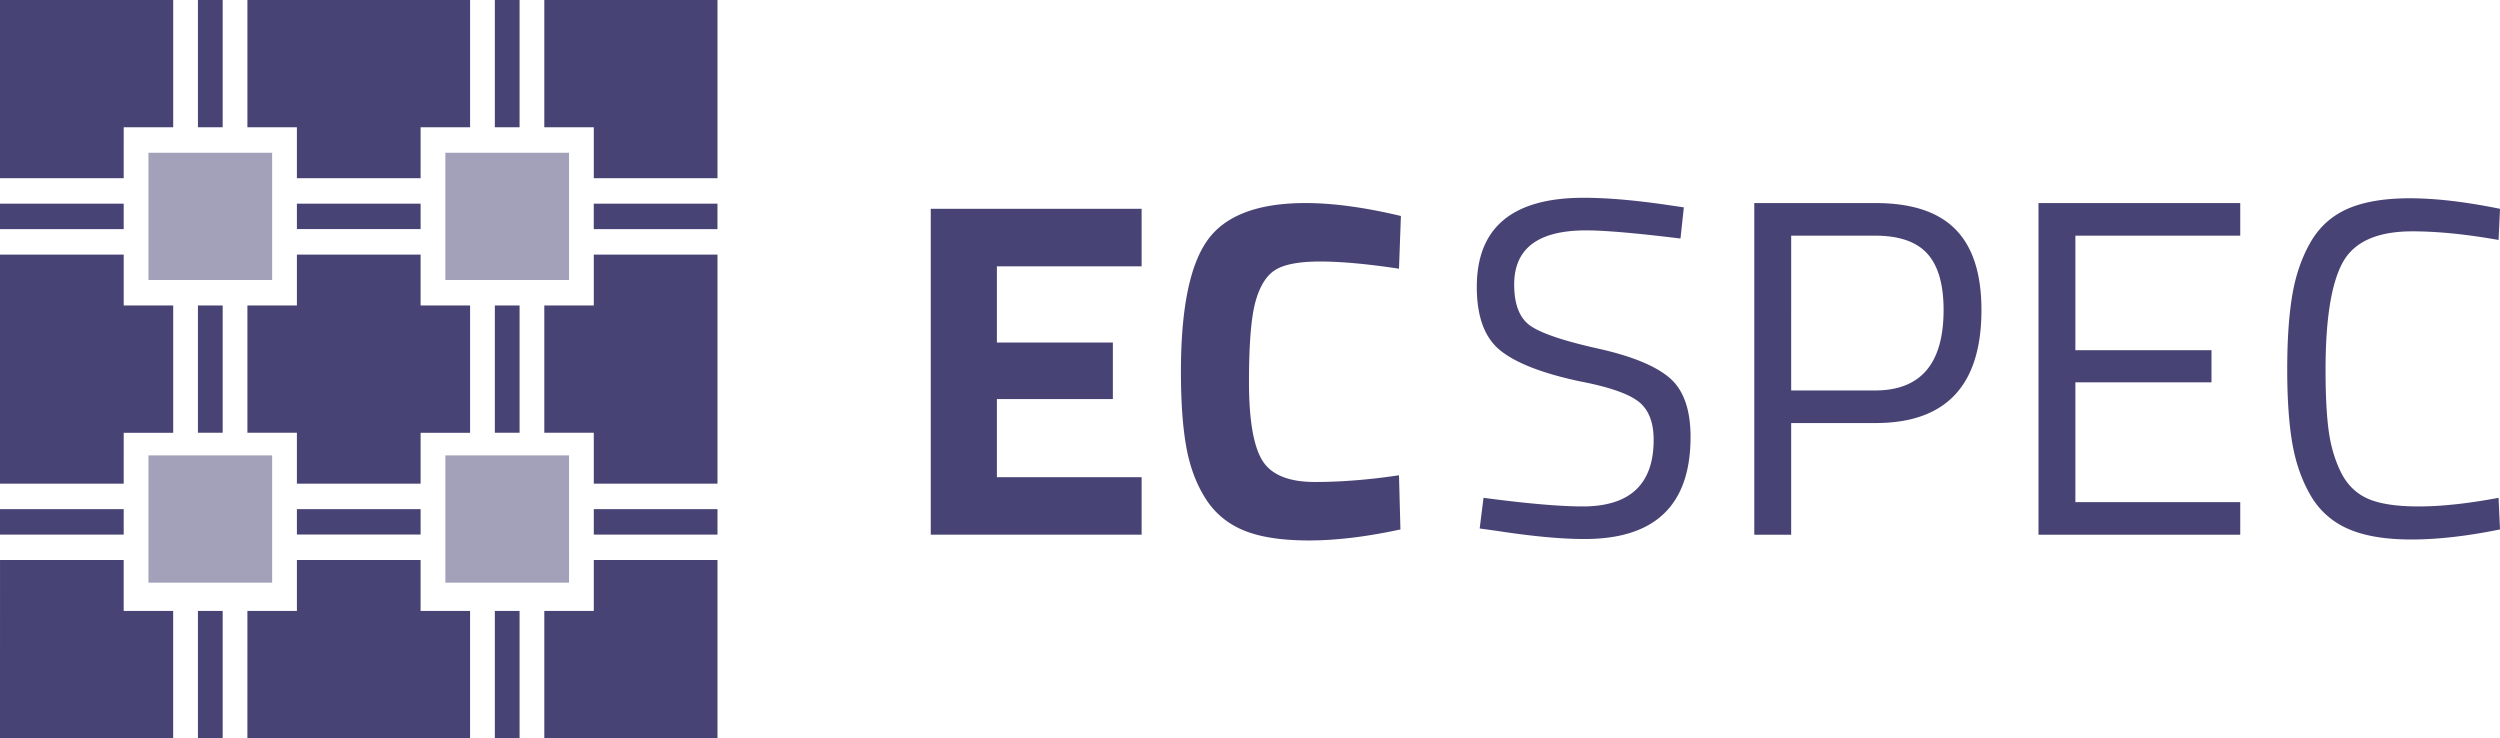<svg xmlns="http://www.w3.org/2000/svg" viewBox="0 0 208.654 61.613"><defs/><path fill="#474375" d="M59.883 42.492H49.559v2.124h10.324zm-10.326-23.37h10.324v-2.125H49.557zM41.3 61.612h2.065V50.991h-2.065zm0-25.494h2.065V25.496h-2.065zm0-25.496h2.065V0h-2.065zm-16.52 33.993h10.324v-2.124H24.779zm0-25.495h10.324v-2.124H24.779zM16.52 61.613h2.065V50.991H16.52zm0-25.494h2.065V25.496H16.52zm0-25.496h2.065V0H16.52zM0 44.616h10.324v-2.124H0zm0-25.495h10.324v-2.124H0z"/><path fill="#a3a1ba" d="M47.493 38.007H37.17v10.622h10.324zM37.168 23.37h10.324V12.748H37.168zM12.389 48.629h10.324V38.007H12.39zm0-25.258h10.324V12.748H12.39z"/><path fill="#474375" d="M95.282 44.627v-4.8h-12.08v-6.52h9.68v-4.72h-9.68v-6.36h12.08v-4.8h-17.6v27.2zm21.48-4.96c-2.48.373-4.82.56-7.02.56-2.2 0-3.666-.607-4.4-1.82-.733-1.214-1.1-3.394-1.1-6.54 0-3.147.18-5.374.54-6.68.36-1.307.914-2.194 1.66-2.66.747-.467 1.994-.7 3.74-.7 1.747 0 3.94.2 6.58.6l.16-4.4c-3.013-.72-5.666-1.08-7.96-1.08-3.973 0-6.7 1.033-8.18 3.1-1.48 2.066-2.22 5.726-2.22 10.98 0 2.506.147 4.586.44 6.24.294 1.653.827 3.093 1.6 4.32.774 1.226 1.84 2.12 3.2 2.68s3.174.84 5.44.84c2.267 0 4.814-.307 7.64-.92zm23.494-19.76l.28-2.6-1.36-.2c-2.72-.4-5.055-.6-7-.6-5.947 0-8.92 2.48-8.92 7.44 0 2.48.653 4.246 1.96 5.3 1.305 1.053 3.52 1.913 6.64 2.58 2.373.453 3.993 1.006 4.86 1.66.865.653 1.3 1.726 1.3 3.22 0 3.706-1.975 5.56-5.92 5.56-1.895 0-4.655-.24-8.28-.72l-.32 2.56 1.44.2c2.933.453 5.373.68 7.32.68 5.893 0 8.84-2.84 8.84-8.52 0-2.294-.587-3.94-1.76-4.94-1.175-1-3.167-1.814-5.98-2.44-2.815-.627-4.68-1.254-5.6-1.88-.92-.627-1.38-1.78-1.38-3.46 0-3.014 2-4.52 6-4.52 1.545 0 4.173.226 7.88.68m25.118 5.96c0-3.014-.72-5.254-2.16-6.72-1.44-1.467-3.666-2.2-6.68-2.2h-10.12v27.68h3.08v-9.32h7.04c5.894 0 8.84-3.147 8.84-9.44m-15.88-6.2h7c2 0 3.454.5 4.36 1.5.907 1 1.36 2.566 1.36 4.7 0 4.48-1.906 6.72-5.72 6.72h-7zm37.48 24.96v-2.72h-13.76v-10h11.36v-2.68h-11.36v-9.56h13.76v-2.72h-16.84v27.68zm21.56-3.08c-2.56.48-4.78.72-6.66.72s-3.306-.22-4.28-.66c-.973-.44-1.713-1.174-2.22-2.2-.506-1.027-.846-2.18-1.02-3.46-.173-1.28-.26-2.974-.26-5.08 0-4.214.474-7.194 1.42-8.94.947-1.747 2.887-2.62 5.82-2.62 2.107 0 4.507.24 7.2.72l.12-2.6c-2.88-.587-5.386-.88-7.52-.88-2.133 0-3.866.293-5.2.88-1.333.586-2.366 1.52-3.1 2.8-.733 1.28-1.24 2.753-1.52 4.42-.28 1.666-.42 3.726-.42 6.18 0 2.453.14 4.5.42 6.14.28 1.64.787 3.093 1.52 4.36a6.637 6.637 0 003.12 2.8c1.347.6 3.114.9 5.3.9 2.187 0 4.654-.28 7.4-.84zM59.882 61.613V46.741H49.558v4.25h-4.13v10.622zM49.558 40.368h10.324V21.247H49.558v4.248h-4.13v10.624h4.13zm0-25.496h10.324V0H45.428v10.623h4.13zm-28.91 46.741h18.585V50.991h-4.13v-4.25H24.78v4.25h-4.131zM35.105 36.12h4.129V25.495h-4.13v-4.248H24.78v4.248h-4.131v10.624h4.13v4.249h10.325zm0-25.496h4.129V0H20.649v10.623h4.13v4.249h10.325zM0 61.613h14.453V50.991h-4.13v-4.25H.002zM10.325 36.12h4.13V25.495h-4.13v-4.248H0v19.121h10.324zm0-25.496h4.13V0H0v14.872h10.324z"/></svg>
